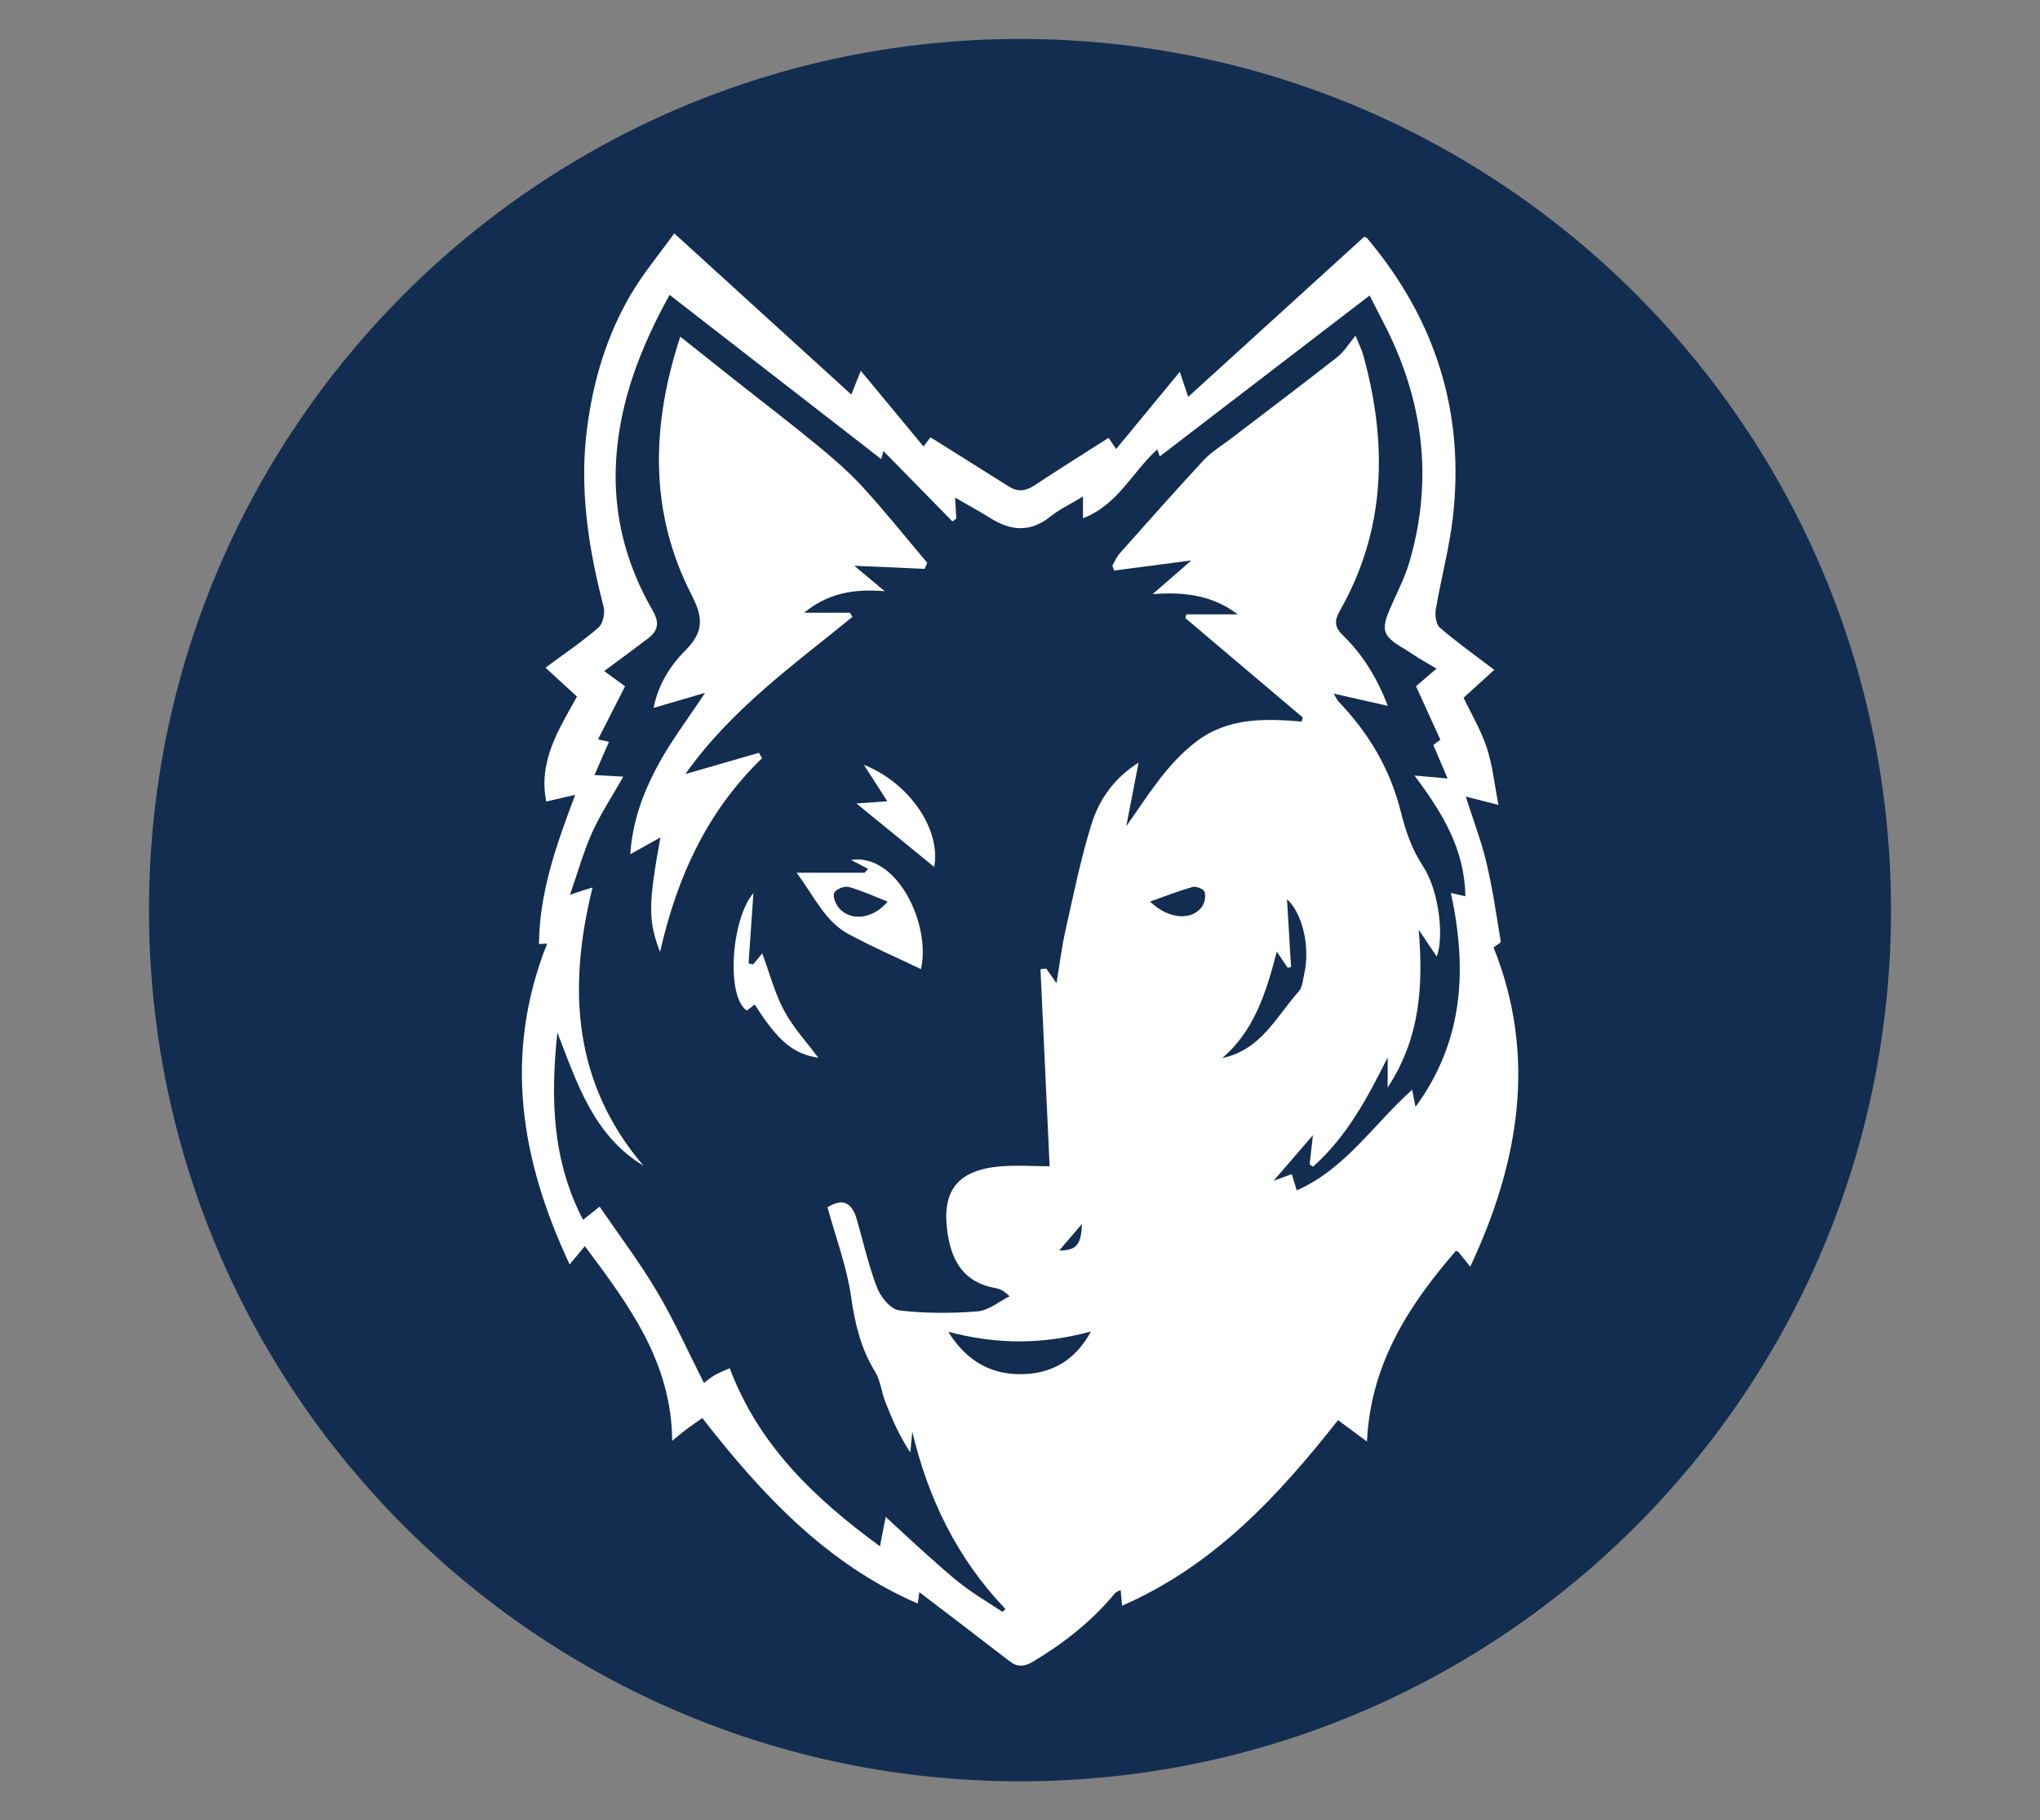 <?xml version="1.0" encoding="UTF-8"?>
<svg data-bbox="32.5 8.5 380 380" viewBox="0 0 445 397" xmlns="http://www.w3.org/2000/svg" data-type="color">
    <rect x="0" y="0" width="445" height="397" fill="#808080" stroke="none"/>
    <g>
        <path fill="#122d50" d="M412.5 198.5c0 104.934-85.066 190-190 190s-190-85.066-190-190 85.066-190 190-190 190 85.066 190 190z" data-color="1"/>
        <path d="M325.79 206.64c.65-.52 1.64-1 1.58-1.31-.95-5.76-1.78-11.55-3.13-17.22-1.13-4.73-2.89-9.31-4.5-14.38 2.27.58 4.13 1.06 7.14 1.82-.92-4.67-1.31-8.74-2.57-12.52-1.28-3.84-3.4-7.39-5.05-10.85 2.43-2.21 4.75-4.33 6.69-6.09-4.34-3.31-8.24-6.08-11.85-9.19-.84-.73-1.12-2.7-.9-3.98 1.12-6.62 2.9-13.15 3.69-19.8 2.73-23.04-3.72-43.4-18.62-61.11-.2-.24-.59-.33-.68-.38l-38.4 34.92c-.63-1.88-1.07-3.18-1.84-5.45-4.99 6.05-9.43 11.43-13.88 16.83-.61-.9-1.23-1.81-1.65-2.44-5.57 3.56-10.94 6.92-16.23 10.41-1.9 1.25-3.62 1.41-5.55.19-5.63-3.56-11.28-7.08-17.07-10.72-.37.5-1.02 1.35-1.51 2.01-4.55-5.49-8.93-10.77-13.69-16.51-.84 2.12-1.38 3.45-2.07 5.18-12.96-11.8-25.71-23.4-38.62-35.15-3.32 4.62-6.83 8.79-9.54 13.43-5.18 8.86-8.09 18.56-9.44 28.75-1.78 13.37.21 26.36 3.57 39.26.35 1.36-.14 3.67-1.12 4.53-3.52 3.06-7.42 5.68-11.56 8.75 2 1.84 4.44 4.07 6.87 6.3-3.91 7.09-8.47 13.98-6.71 22.89l6.32-1.46c-4.12 10.94-7.81 21.32-7.9 32.54.69-.03 1.24-.06 1.78-.08-9.65 24.29-5.74 47.26 4.91 69.96l3.32-3.99c9.57 12.83 18.91 25.22 19.05 42.46 1.41-1.14 2.26-1.88 3.16-2.55 1.01-.76 2.06-1.46 3.41-2.42 13.03 16.75 27.14 31.84 47 40.47.18-1.34.32-2.31.34-2.49 6.51 4.97 13.13 9.99 19.7 15.07 1.76 1.36 3.27 1.17 5.11.07 6.74-4.03 12.82-8.8 17.84-14.88.24-.29.68-.42 1.26-.75.12 1.27.21 2.22.33 3.44 19.96-8.72 33.99-23.83 47.09-40.47 2.19 1.62 4.18 3.09 6.32 4.67.8-17.77 10.07-30.76 19.39-41.6.21.1.48.16.61.32.81.98 1.59 1.98 2.52 3.15 10.74-22.87 14.55-45.99 5.1-69.63ZM223.05 299.7c-6.5.15-12.05-2.55-16.2-9.24 10.6 2.79 20.51 2.83 31.13-.07-3.57 6.61-8.86 9.17-14.93 9.31Zm8.01-26.98c1.53-1.78 3.12-3.64 4.95-5.76-.13 4.55-1.32 5.82-4.95 5.76Zm31.18-75.04c-2.09 3.1-7.26 2.95-11.37-1.05 3.5-1.23 6.36-2.37 9.3-3.18.76-.21 2.38.44 2.59 1.04.31.92.05 2.35-.52 3.19Zm4.41 33.07c6.76-5.83 9.45-13.78 11.86-23.2 1.05 1.56 1.71 2.53 2.37 3.51.25-.05.5-.09.75-.14-.3-4.97-.6-9.95-.89-14.8 3.38 3.03 5.13 10.45 3.74 16.4-.29 1.26-.37 2.8-1.15 3.67-4.91 5.52-8.28 12.82-16.69 14.56Zm42.14 10.74c-.29-1.48-.47-2.41-.74-3.82-8.43 7.52-14.52 17.24-25.18 21.95-.35-1.15-.69-2.24-1.09-3.54-1.03.38-2.05.75-3.96 1.45 3.03-3.51 5.43-6.3 8.58-9.95l-.72 6.38c.25.16.5.33.74.49 7.35-6.5 11.88-15.02 16.28-23.81v6.55c7.16-10.92 7.76-22.25 6.78-34.41 1.34 2 2.68 3.99 3.93 5.86 1.58-4.13.61-14.27-3.06-19.83-2.45-3.71-3.76-7.7-4.77-11.73-2.33-9.36-7.02-17.2-13.6-24.07-.29-.31-.46-.74-1.05-1.73 4.13.93 7.66 1.73 11.81 2.67-2.32-6.02-5.42-11.13-9.76-15.34-1.93-1.87-1.93-3.24-.69-5.43 10.07-17.73 10.39-36.42 5.13-55.58-.37-1.35-1.02-2.62-1.73-4.39-1.46 1.75-2.48 3.5-3.96 4.66-7.78 6.09-15.67 12.03-23.52 18.03-1.87 1.43-3.97 2.66-5.56 4.37-6.24 6.73-12.33 13.6-18.43 20.46-.66.75-1.05 1.74-1.57 2.62.12.36.24.73.36 1.09 5.48-.72 10.95-1.43 16.87-2.21-2.67 2.32-5.18 4.51-8.45 7.35 7.15-.56 13.18.34 18.58 4.41H258.8c-.08.27-.16.54-.23.81l25.62 21.69-.27.88c-8.08-.68-16.05-.87-22.9 4.32-6.52 4.93-10.58 11.8-15.34 18.5.87-4.5 1.74-9 2.69-13.86-5.23 3.27-8.55 7.94-10.24 13.31-2.39 7.61-3.96 15.49-5.71 23.28-.84 3.72-1.29 7.54-1.96 11.51-.74-1.06-1.49-2.13-2.25-3.2l-1.24.17c.66 14.26 1.32 28.52 1.99 42.96-3.64 0-7.4-.3-11.11.06-9.22.88-12.52 5.58-11.14 14.61.98 6.42 3.84 10.78 10.57 11.93.88.15 1.72.56 2.94 1.76-2.32 1.15-4.58 3.1-6.98 3.29-5.67.45-11.46.46-17.1-.22-1.81-.22-4.01-2.86-4.79-4.88-1.87-4.82-3-9.93-4.44-14.92-1.13-3.93-3.23-4.68-6.4-2.67 1.8 6.57 4.2 12.92 5.14 19.48.84 5.85 2.1 11.25 5.21 16.31 1.2 1.95 1.42 4.48 2.27 6.67 1.47 3.77 3.1 7.47 5.44 11.01.14-1.52.29-3.04.43-4.56 3.47 14.65 9.83 27.72 20.32 38.68l-.62.65c-2.9-1.92-5.92-3.69-8.68-5.8-2.91-2.22-5.61-4.72-8.34-7.15-2.69-2.39-5.3-4.86-8.48-7.78-.49 2.5-.81 4.14-1.25 6.41-14.29-10.46-26.41-21.99-32.77-38.83-1.27.57-2.32.96-3.28 1.51-.89.51-1.67 1.21-2.34 1.7-3.44-6.77-6.48-13.58-10.25-19.95-3.76-6.35-8.25-12.27-12.51-18.51l-3.61 2.88c-6.83-13.08-7.08-26.78-5.61-40.86 4.28 11.01 7.86 22.44 18.76 29.04-15.25-17.96-16.59-38.47-11.08-60.66-1.01.31-1.61.48-2.2.67-.53.17-1.06.36-2.73.92 1.78-5.1 3-9.52 4.86-13.64 1.83-4.05 4.33-7.8 6.78-12.13-1.96-.11-3.74-.21-6.29-.35 1.08-2.47 2.06-4.71 3.16-7.25-.68-.15-1.5-.33-2.39-.53 1.98-3.89 3.97-7.78 5.9-11.57-1.84-1.35-3.11-2.28-4.55-3.33 3.4-2.53 6.49-4.78 9.53-7.09 2.16-1.64 2.61-3.37 1.09-6.01-5.84-10.11-8.72-20.98-8.03-32.76.77-13.1 5.41-24.85 11.67-36.18 15.51 12.03 30.76 23.86 46.15 35.8.07-.25.26-.88.51-1.73l15.04 15.34c.28-.21.56-.41.85-.62-.08-1.35-.16-2.69-.27-4.58 2.79 1.62 5.29 2.97 7.7 4.48 4.44 2.78 8.68 3.17 13.04-.31 2.08-1.66 4.57-2.83 7.16-4.4v4.74c7.61-2.92 10.75-10.08 16.2-15.01.26.72.48 1.32.55 1.52l45.77-35.09c.98 1.9 1.91 3.75 2.87 5.59 8.8 16.81 11.17 34.35 5.77 52.68-1.05 3.55-2.86 6.88-4.31 10.32-1.84 4.36-1.37 5.7 2.77 8.18 1.21.72 2.36 1.54 3.56 2.28 1.17.72 2.38 1.4 3.95 2.32-1.58 1.35-2.89 2.47-4.49 3.84 1.69 3.71 3.44 7.55 5.31 11.67-.39.29-.98.74-1.53 1.15.98 2.31 1.95 4.6 3.11 7.3-2.65-.23-4.57-.4-7.22-.64 6.09 8.12 10.97 16.09 11.09 26.34-1.07-.25-1.87-.44-3.14-.73 3.56 16.59 2.86 32.2-7.77 46.73Z" fill="#ffffff" data-color="2"/>
        <path d="M165.53 164.19c-5.11 1.47-10.21 2.95-16.03 4.63 10.04-14.17 23.64-23.82 36.45-34.28-.18-.3-.36-.61-.54-.91h-9.99c5.04-4.16 10.75-5.3 17.58-4.68-2.73-2.29-4.69-3.92-6.65-5.56 5.27.23 10.3.46 15.34.68.2-.44.39-.87.59-1.31-4.68-5.53-9.2-11.19-14.08-16.53-3.01-3.29-6.43-6.24-9.88-9.08-6-4.93-12.18-9.65-18.28-14.47-3.82-3.02-7.63-6.06-11.65-9.26-6.36 19.45-6.82 38.31 2.52 56.43 2.58 5.01 2.52 8.09-1.43 12.04-3.32 3.31-5.91 7.46-6.91 12.5 3.85-1.13 7.38-2.16 11.22-3.28-3.83 5.84-7.74 10.91-10.65 16.49-2.88 5.52-5.16 11.46-5.65 18.7 2.53-1.4 4.43-2.46 6.57-3.65-2.65 14.6-2.71 18.08-.08 24.98 3.77-16.65 10.42-30.83 22.26-42.28-.24-.39-.47-.77-.71-1.16Z" fill="#ffffff" data-color="2"/>
        <path d="M185.64 187.56c1.5.78 2.61 1.36 3.72 1.93-.26.28-.52.56-.78.85h-14.83c3.88 5.14 6.15 10.61 11.44 13.44 5.15 2.75 10.52 5.1 15.7 7.58 2.24-9.57-5.12-25.37-15.25-23.8Zm-2.59 10.52c-.74-.85-1.43-2.48-1.09-3.33.31-.77 2.21-1.56 3.12-1.32 2.84.77 5.55 2.04 8.54 3.21-3.22 3.86-8.03 4.32-10.58 1.44Z" fill="#ffffff" data-color="2"/>
        <path d="M166.28 207.92c-.64.77-1.31 1.59-1.99 2.41-.33-.07-.66-.14-1-.2.36-5.17.71-10.34 1.06-15.37-4.89 5.8-5.98 22.61-1.44 25.64.56-.43 1.13-.87 1.72-1.32 5.15 8.1 8.47 10.8 13.87 11.61-2.43-3.27-5.42-6.49-7.44-10.24-2.07-3.84-3.18-8.2-4.78-12.52Z" fill="#ffffff" data-color="2"/>
        <path d="M188.43 166.79c1.7 2.65 3.32 5.16 5.12 7.96-2.23.16-3.94.29-6.73.49 6.2 5.06 11.6 9.46 16.95 13.83 1.54-7.68-4.94-18.11-15.34-22.27Z" fill="#ffffff" data-color="2"/>
    </g>
</svg>
